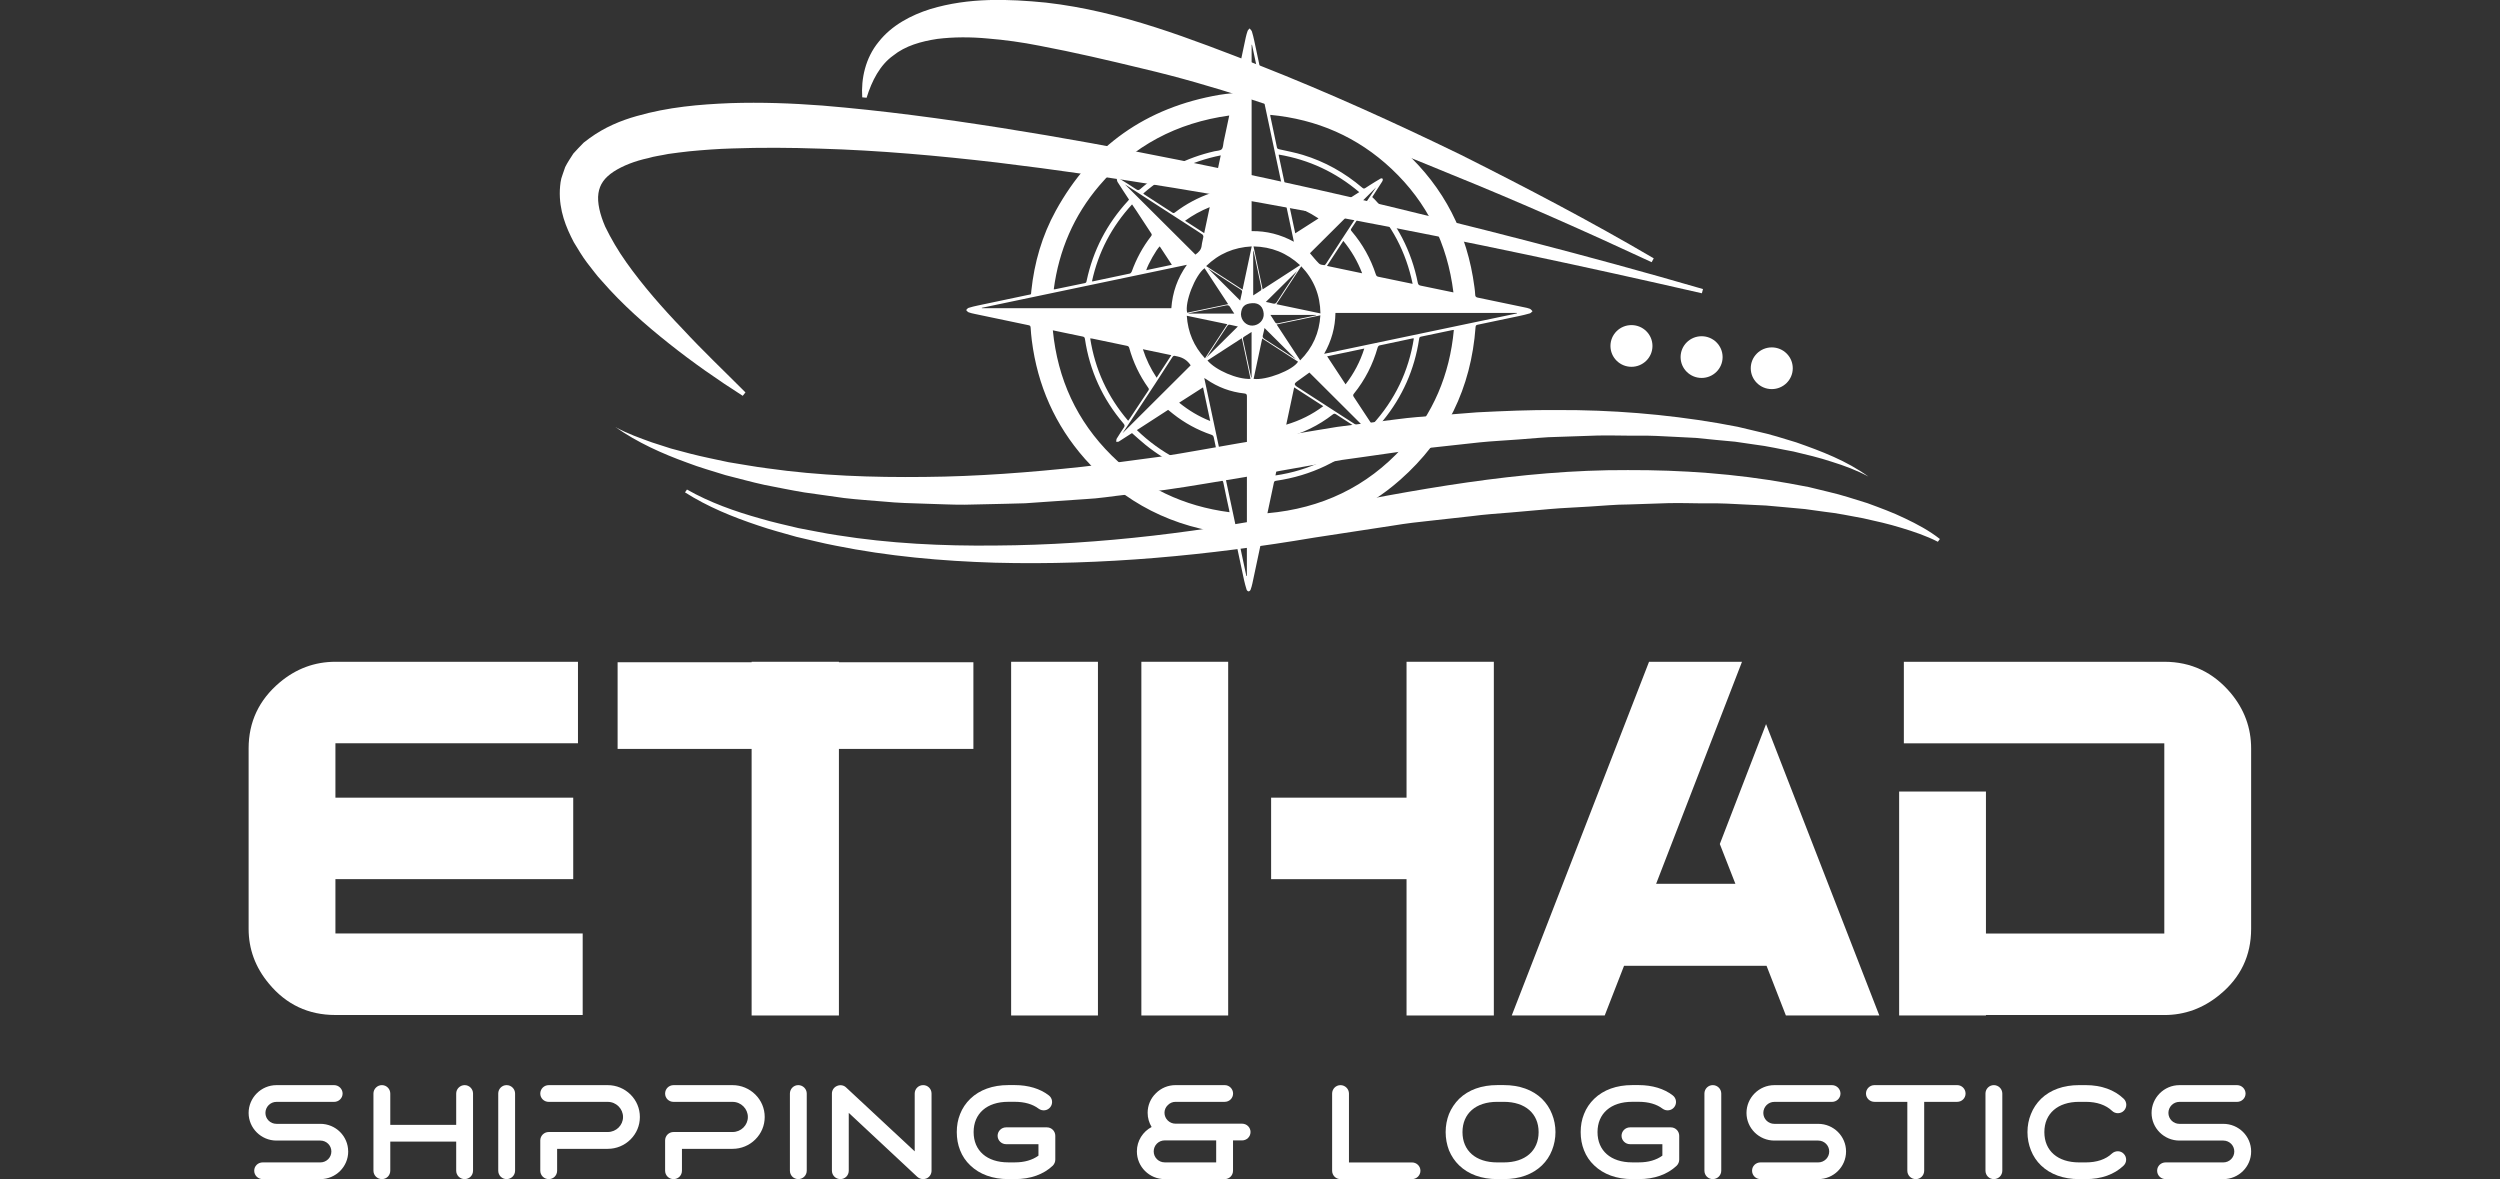 <svg xmlns="http://www.w3.org/2000/svg" width="159" height="75" viewBox="0 0 159 75" fill="none"><rect x="0" y="0" width="159" height="75" fill="#333333" stroke="none"/><g clip-path="url(#clip0_2_193)"><g clip-path="url(#clip1_2_193)"><path d="M39.145 27.163C39.885 27.574 40.684 27.855 41.472 28.139L42.671 28.525L43.886 28.849C44.696 29.058 45.521 29.219 46.337 29.396C47.166 29.524 47.986 29.685 48.816 29.787C52.127 30.258 55.48 30.371 58.819 30.333C62.159 30.305 65.5 30.045 68.825 29.689C70.487 29.503 72.144 29.257 73.803 29.044C75.458 28.795 77.105 28.476 78.757 28.197L83.779 27.357L85.039 27.151L86.305 26.987L88.84 26.666C89.684 26.552 90.535 26.491 91.385 26.426L93.933 26.225C95.638 26.14 97.344 26.064 99.051 26.079C102.465 26.064 105.889 26.337 109.258 26.911L110.517 27.144L111.766 27.441C112.6 27.619 113.418 27.884 114.233 28.132C115.84 28.695 117.457 29.309 118.831 30.31C118.088 29.907 117.296 29.616 116.495 29.366C115.7 29.102 114.882 28.909 114.069 28.717C113.242 28.57 112.433 28.372 111.599 28.274L110.359 28.093L109.108 27.976L107.862 27.851L106.608 27.787C105.773 27.744 104.941 27.692 104.103 27.707C103.266 27.716 102.432 27.68 101.596 27.7L99.09 27.785C98.254 27.796 97.42 27.893 96.587 27.95C95.753 28.017 94.917 28.05 94.085 28.137L91.589 28.41C90.757 28.5 89.925 28.585 89.096 28.722L86.609 29.077L85.365 29.25L84.126 29.467L79.16 30.345C77.478 30.613 75.802 30.92 74.115 31.155L71.577 31.467C70.729 31.559 69.888 31.704 69.034 31.743L66.48 31.919L65.203 32.008L63.923 32.042L61.362 32.099C60.509 32.106 59.652 32.054 58.799 32.034C57.946 32.008 57.092 31.987 56.24 31.902C55.389 31.829 54.536 31.776 53.687 31.675L51.147 31.317C50.304 31.178 49.465 31.001 48.628 30.84C47.792 30.662 46.969 30.423 46.142 30.219C45.326 29.962 44.504 29.735 43.707 29.427C42.107 28.849 40.535 28.14 39.149 27.167L39.145 27.163Z" fill="white"></path><path d="M43.693 31.135C45.136 31.957 46.739 32.526 48.349 32.976C49.151 33.217 49.974 33.391 50.787 33.589C51.614 33.738 52.432 33.92 53.263 34.041C56.577 34.569 59.944 34.732 63.296 34.696C70.009 34.654 76.702 33.805 83.278 32.47C89.912 31.163 96.667 29.867 103.529 29.898C106.952 29.886 110.392 30.13 113.772 30.74L115.037 30.977L116.291 31.282C117.129 31.471 117.947 31.751 118.767 32.001C119.574 32.3 120.382 32.591 121.156 32.969C121.933 33.338 122.69 33.741 123.377 34.28L123.248 34.457C122.517 34.079 121.713 33.811 120.919 33.57C120.124 33.324 119.309 33.14 118.498 32.962C117.675 32.816 116.867 32.635 116.037 32.548L114.802 32.377L113.558 32.262L112.316 32.151L111.067 32.091C110.236 32.047 109.406 31.997 108.572 32.013C107.739 32.018 106.908 31.978 106.074 32.001L103.575 32.084C102.743 32.084 101.909 32.172 101.077 32.219C100.245 32.278 99.411 32.299 98.579 32.375L96.081 32.595C95.247 32.662 94.413 32.718 93.583 32.829L91.085 33.106C90.251 33.192 89.417 33.289 88.59 33.428L83.6 34.19C76.897 35.324 70.089 35.967 63.282 35.788C59.883 35.684 56.479 35.378 53.142 34.704C52.307 34.547 51.482 34.328 50.653 34.143C49.835 33.908 49.012 33.696 48.207 33.417C46.596 32.879 45.013 32.236 43.566 31.315L43.691 31.135H43.693Z" fill="white"></path><path d="M108.241 18.653C100.822 16.954 93.379 15.362 85.906 13.963C78.441 12.529 70.946 11.247 63.424 10.338C59.663 9.9 55.893 9.56 52.143 9.453C50.269 9.389 48.403 9.377 46.561 9.442C45.64 9.468 44.729 9.538 43.829 9.624C43.381 9.668 42.941 9.735 42.498 9.792C42.076 9.884 41.624 9.934 41.225 10.057C40.384 10.237 39.616 10.537 39.032 10.913C38.444 11.304 38.146 11.722 38.06 12.295C37.971 12.88 38.16 13.654 38.491 14.415C38.857 15.172 39.304 15.937 39.829 16.677C40.877 18.154 42.112 19.567 43.414 20.922C44.691 22.304 46.067 23.606 47.412 24.957L47.237 25.174C45.626 24.145 44.054 23.048 42.549 21.85C41.043 20.653 39.585 19.375 38.282 17.875C37.94 17.52 37.652 17.096 37.335 16.706C37.029 16.302 36.766 15.849 36.494 15.404C36.005 14.47 35.553 13.393 35.606 12.084C35.627 11.756 35.65 11.429 35.779 11.107L35.946 10.625C36.016 10.473 36.11 10.333 36.194 10.189L36.466 9.765L36.792 9.413L37.127 9.068L37.486 8.796C38.458 8.086 39.489 7.665 40.49 7.383C42.512 6.803 44.494 6.638 46.458 6.559C48.422 6.496 50.365 6.566 52.293 6.713C56.146 7.032 59.949 7.546 63.731 8.142C71.293 9.337 78.766 10.897 86.195 12.607C93.612 14.375 100.996 16.254 108.311 18.384L108.239 18.653H108.241Z" fill="white"></path><path d="M105.045 16.675C100.841 14.718 96.606 12.835 92.314 11.1C88.041 9.328 83.722 7.672 79.345 6.245C77.154 5.54 74.947 4.898 72.725 4.376C70.508 3.838 68.305 3.323 66.108 2.908C65.013 2.691 63.912 2.537 62.824 2.449C61.735 2.347 60.65 2.347 59.612 2.475C58.588 2.631 57.582 2.908 56.8 3.54C55.974 4.131 55.454 5.121 55.115 6.218L54.838 6.19C54.759 5.017 55.033 3.691 55.886 2.657C56.717 1.602 57.952 0.961 59.166 0.577C61.636 -0.168 64.13 -0.069 66.522 0.166C71.331 0.71 75.748 2.483 80.106 4.16C84.461 5.875 88.707 7.802 92.892 9.837C97.052 11.924 101.171 14.077 105.178 16.431L105.045 16.675Z" fill="white"></path><path fill-rule="evenodd" clip-rule="evenodd" d="M79.483 1.813C79.542 1.893 79.601 1.943 79.621 2.004C79.68 2.199 79.73 2.397 79.772 2.596C79.997 3.644 80.222 4.693 80.44 5.743C80.465 5.857 80.508 5.895 80.629 5.904C83.945 6.145 86.851 7.357 89.297 9.595C91.849 11.931 93.326 14.832 93.773 18.251C93.794 18.412 93.817 18.573 93.822 18.736C93.825 18.852 93.864 18.904 93.984 18.928C94.968 19.129 95.952 19.337 96.934 19.543C97.058 19.569 97.183 19.591 97.298 19.638C97.365 19.666 97.413 19.74 97.469 19.792C97.413 19.841 97.365 19.912 97.298 19.931C97.075 19.997 96.847 20.05 96.618 20.099C95.74 20.286 94.863 20.47 93.984 20.651C93.891 20.67 93.853 20.7 93.846 20.8C93.565 24.673 91.983 27.924 89.065 30.506C86.916 32.408 84.386 33.521 81.534 33.906C81.178 33.954 80.819 33.977 80.46 33.999C80.344 34.006 80.301 34.044 80.278 34.155C80.074 35.137 79.865 36.117 79.654 37.098C79.624 37.238 79.586 37.377 79.535 37.512C79.518 37.557 79.451 37.614 79.409 37.612C79.366 37.612 79.3 37.551 79.286 37.507C79.223 37.304 79.165 37.096 79.12 36.888C78.921 35.967 78.726 35.045 78.532 34.124C78.511 34.02 78.478 33.973 78.358 33.961C74.618 33.57 71.483 31.99 69.002 29.185C67.097 27.028 65.986 24.505 65.624 21.658C65.589 21.382 65.564 21.103 65.547 20.826C65.54 20.733 65.507 20.702 65.419 20.684C64.272 20.447 63.124 20.205 61.976 19.962C61.849 19.934 61.719 19.908 61.597 19.86C61.538 19.837 61.496 19.768 61.447 19.72C61.498 19.671 61.54 19.598 61.599 19.581C61.794 19.519 61.995 19.472 62.196 19.429C63.248 19.205 64.299 18.987 65.35 18.764C65.62 18.706 65.562 18.767 65.592 18.497C65.781 16.699 66.276 14.986 67.148 13.402C69.416 9.283 72.894 6.831 77.553 6.032C77.82 5.987 78.091 5.959 78.359 5.932C78.448 5.923 78.485 5.894 78.504 5.804C78.745 4.659 78.987 3.514 79.233 2.371C79.263 2.231 79.305 2.092 79.352 1.957C79.368 1.912 79.416 1.877 79.478 1.808L79.483 1.813ZM80.606 32.642C84.043 32.335 86.928 30.97 89.225 28.445C91.149 26.33 92.201 23.831 92.465 20.984C92.414 20.989 92.391 20.987 92.369 20.993C91.701 21.133 91.034 21.275 90.366 21.412C90.272 21.431 90.268 21.491 90.256 21.562C89.963 23.502 89.197 25.236 87.952 26.76C87.796 26.95 87.633 27.134 87.469 27.325C87.596 27.52 87.728 27.712 87.845 27.912C87.884 27.976 87.88 28.062 87.898 28.14C87.821 28.125 87.736 28.126 87.671 28.09C87.469 27.976 87.275 27.846 87.076 27.721C87.048 27.742 87.025 27.758 87.006 27.776C85.347 29.313 83.397 30.25 81.152 30.579C81.068 30.591 81.032 30.624 81.018 30.705C80.985 30.887 80.941 31.069 80.903 31.251C80.807 31.705 80.711 32.158 80.608 32.645L80.606 32.642ZM80.791 7.303C80.791 7.343 80.789 7.357 80.791 7.371C80.932 8.038 81.075 8.706 81.213 9.373C81.232 9.463 81.283 9.475 81.356 9.493C81.857 9.607 82.365 9.7 82.855 9.849C84.264 10.277 85.522 10.984 86.638 11.936C86.71 11.999 86.76 12.011 86.842 11.955C87.043 11.82 87.251 11.694 87.455 11.566C87.573 11.491 87.692 11.417 87.814 11.351C87.844 11.335 87.905 11.339 87.926 11.358C87.948 11.379 87.95 11.434 87.941 11.469C87.931 11.512 87.901 11.552 87.877 11.592C87.676 11.905 87.476 12.217 87.273 12.532C87.332 12.589 87.387 12.639 87.437 12.693C88.857 14.198 89.769 15.961 90.172 17.983C90.195 18.093 90.237 18.144 90.354 18.166C90.804 18.253 91.25 18.351 91.699 18.445C91.934 18.495 92.171 18.542 92.438 18.597C92.053 15.504 90.771 12.877 88.508 10.746C86.347 8.711 83.762 7.589 80.793 7.305L80.791 7.303ZM66.96 21.008C67.267 24.117 68.486 26.779 70.7 28.968C72.772 31.019 75.282 32.196 78.199 32.577C78.185 32.501 78.178 32.456 78.168 32.411C78.047 31.843 77.921 31.277 77.808 30.709C77.78 30.57 77.728 30.513 77.583 30.485C75.814 30.144 74.229 29.41 72.835 28.277C72.55 28.045 72.28 27.796 71.996 27.546C71.957 27.569 71.914 27.595 71.872 27.622C71.633 27.776 71.397 27.934 71.155 28.083C71.113 28.109 71.045 28.093 70.991 28.097C70.996 28.041 70.996 27.986 71.008 27.932C71.017 27.898 71.043 27.868 71.062 27.837C71.2 27.621 71.331 27.402 71.478 27.193C71.551 27.087 71.53 27.023 71.451 26.931C70.121 25.369 69.302 23.575 69.001 21.552C68.987 21.455 68.945 21.422 68.854 21.403C68.465 21.327 68.076 21.242 67.687 21.161C67.455 21.112 67.223 21.064 66.96 21.008ZM78.18 7.347C74.841 7.811 72.079 9.266 69.918 11.803C68.294 13.71 67.347 15.92 67.019 18.398C67.059 18.402 67.068 18.403 67.077 18.402C67.717 18.268 68.357 18.135 68.997 18.005C69.09 17.986 69.097 17.922 69.111 17.854C69.519 15.93 70.394 14.243 71.727 12.79C71.755 12.761 71.779 12.728 71.806 12.695C71.56 12.319 71.315 11.952 71.08 11.578C71.04 11.515 71.04 11.427 71.022 11.351C71.103 11.367 71.195 11.363 71.261 11.403C71.6 11.609 71.935 11.82 72.264 12.04C72.366 12.108 72.427 12.108 72.524 12.023C73.89 10.828 75.464 10.028 77.238 9.621C77.396 9.584 77.6 9.591 77.698 9.493C77.796 9.394 77.789 9.191 77.822 9.032C77.941 8.483 78.056 7.934 78.18 7.345V7.347ZM75.485 16.841C71.11 17.759 66.776 18.667 62.443 19.576C62.443 19.584 62.445 19.593 62.447 19.602H74.497C74.569 18.602 74.881 17.692 75.485 16.843V16.841ZM82.291 15.373C81.398 11.171 80.512 7.007 79.627 2.845C79.619 2.845 79.612 2.847 79.603 2.849V14.699C80.554 14.685 81.435 14.91 82.291 15.374V15.373ZM79.266 36.635C79.279 36.635 79.291 36.634 79.301 36.632V36.488C79.301 32.73 79.301 28.972 79.305 25.213C79.305 25.087 79.275 25.04 79.141 25.024C78.26 24.929 77.454 24.628 76.727 24.124C76.692 24.1 76.653 24.079 76.591 24.041C77.487 28.262 78.377 32.448 79.268 36.634L79.266 36.635ZM84.934 19.903C84.92 20.828 84.683 21.68 84.215 22.503C88.325 21.642 92.402 20.787 96.477 19.933C96.477 19.922 96.473 19.914 96.471 19.903H84.932H84.934ZM81.119 30.238C82.201 30.08 83.205 29.772 84.163 29.311C85.122 28.85 85.989 28.256 86.771 27.524C86.745 27.503 86.734 27.494 86.724 27.486C86.138 27.106 85.55 26.727 84.964 26.344C84.887 26.294 84.838 26.304 84.768 26.358C83.863 27.063 82.851 27.558 81.735 27.839C81.641 27.863 81.609 27.908 81.592 27.997C81.504 28.424 81.412 28.85 81.321 29.276C81.255 29.588 81.191 29.9 81.119 30.236V30.238ZM74.293 26.067C73.627 26.498 72.974 26.921 72.305 27.354C73.827 28.824 75.607 29.754 77.684 30.165C77.672 30.092 77.665 30.047 77.656 30.002C77.503 29.276 77.344 28.551 77.196 27.823C77.175 27.723 77.128 27.678 77.034 27.647C76.146 27.344 75.336 26.9 74.602 26.318C74.501 26.237 74.4 26.154 74.295 26.069L74.293 26.067ZM89.919 21.524C89.876 21.524 89.851 21.521 89.831 21.524C89.131 21.672 88.431 21.815 87.734 21.969C87.688 21.98 87.634 22.047 87.62 22.098C87.315 23.18 86.816 24.162 86.108 25.038C86.045 25.115 86.049 25.166 86.101 25.244C86.324 25.575 86.541 25.911 86.76 26.245C86.928 26.5 87.095 26.755 87.273 27.021C88.712 25.444 89.59 23.622 89.921 21.523L89.919 21.524ZM71.745 26.756C71.771 26.734 71.779 26.729 71.785 26.72C72.203 26.09 72.62 25.457 73.041 24.829C73.088 24.758 73.065 24.713 73.023 24.656C72.474 23.883 72.071 23.041 71.82 22.129C71.797 22.044 71.753 22.011 71.67 21.994C70.933 21.843 70.197 21.687 69.461 21.533C69.426 21.526 69.39 21.526 69.337 21.521C69.646 23.499 70.445 25.234 71.745 26.755V26.756ZM89.843 18.053C89.424 16.027 88.515 14.295 87.085 12.818C86.694 13.41 86.317 13.98 85.939 14.546C85.888 14.621 85.927 14.662 85.97 14.714C86.663 15.528 87.174 16.445 87.505 17.458C87.533 17.544 87.575 17.584 87.666 17.602C88.243 17.718 88.819 17.84 89.394 17.96C89.534 17.989 89.675 18.019 89.844 18.053H89.843ZM69.451 17.891C69.489 17.891 69.508 17.894 69.524 17.891C70.302 17.728 71.078 17.567 71.855 17.399C71.903 17.388 71.959 17.326 71.977 17.276C72.271 16.462 72.676 15.709 73.208 15.023C73.259 14.957 73.266 14.914 73.217 14.842C72.899 14.366 72.589 13.886 72.277 13.409C72.189 13.275 72.097 13.143 71.999 13C70.7 14.413 69.855 16.032 69.449 17.894L69.451 17.891ZM86.448 12.22C84.944 10.947 83.251 10.159 81.332 9.832C81.328 9.865 81.325 9.875 81.327 9.882C81.477 10.591 81.623 11.299 81.78 12.006C81.791 12.052 81.855 12.11 81.906 12.123C82.841 12.387 83.704 12.795 84.493 13.36C84.568 13.414 84.62 13.409 84.69 13.36C84.932 13.194 85.176 13.031 85.422 12.873C85.754 12.659 86.089 12.449 86.448 12.22ZM77.639 9.882C75.762 10.26 74.131 11.063 72.713 12.305C72.734 12.329 72.741 12.342 72.751 12.348C73.356 12.742 73.963 13.131 74.569 13.526C74.644 13.575 74.686 13.542 74.74 13.5C75.436 12.972 76.196 12.565 77.023 12.281C77.11 12.252 77.149 12.207 77.166 12.118C77.255 11.682 77.349 11.247 77.442 10.812C77.506 10.511 77.569 10.208 77.639 9.881V9.882ZM83.98 19.934C83.962 18.765 83.565 17.78 82.759 16.936C82.23 17.744 81.71 18.533 81.178 19.346C82.12 19.543 83.038 19.735 83.98 19.933V19.934ZM79.724 15.672C79.919 16.593 80.109 17.491 80.304 18.405C81.105 17.887 81.886 17.38 82.685 16.864C81.839 16.083 80.866 15.695 79.724 15.672ZM79.61 15.672C78.475 15.731 77.519 16.136 76.711 16.923C77.487 17.425 78.248 17.917 79.026 18.421C79.223 17.496 79.413 16.595 79.61 15.672ZM82.691 22.919C83.49 22.117 83.908 21.176 83.976 20.056C83.043 20.251 82.129 20.442 81.194 20.637C81.696 21.403 82.187 22.151 82.691 22.919ZM76.027 16.195C76.238 16.044 76.402 15.883 76.427 15.613C76.444 15.43 76.505 15.251 76.533 15.068C76.54 15.019 76.51 14.938 76.472 14.912C76.2 14.725 75.919 14.55 75.642 14.37C74.496 13.628 73.349 12.889 72.202 12.148C71.99 12.011 71.778 11.876 71.549 11.729C73.051 13.225 74.536 14.707 76.029 16.193L76.027 16.195ZM71.399 27.546C72.856 26.095 74.29 24.666 75.727 23.234C75.528 22.933 75.251 22.746 74.895 22.671C74.844 22.66 74.794 22.654 74.745 22.638C74.659 22.612 74.611 22.641 74.562 22.716C74.215 23.26 73.864 23.802 73.512 24.342C72.934 25.224 72.353 26.104 71.774 26.983C71.656 27.163 71.535 27.342 71.399 27.544V27.546ZM78.11 19.344C77.6 18.566 77.105 17.813 76.61 17.058C76.011 17.498 75.331 19.242 75.504 19.889C76.364 19.709 77.224 19.529 78.11 19.344ZM79.732 24.096C80.521 24.207 82.244 23.537 82.555 23.003C81.803 22.517 81.051 22.03 80.276 21.529C80.091 22.402 79.91 23.248 79.73 24.095L79.732 24.096ZM87.523 11.914C86.101 13.329 84.702 14.72 83.312 16.105C83.497 16.318 83.68 16.554 83.891 16.762C83.966 16.836 84.111 16.853 84.226 16.865C84.268 16.869 84.329 16.786 84.364 16.73C84.7 16.212 85.032 15.691 85.37 15.173C85.944 14.295 86.523 13.419 87.1 12.541C87.233 12.34 87.367 12.141 87.521 11.914H87.523ZM79.532 24.096C79.348 23.234 79.167 22.38 78.982 21.509C78.228 21.995 77.513 22.459 76.795 22.925C77.309 23.544 78.696 24.14 79.533 24.098L79.532 24.096ZM87.299 27.704C85.986 26.395 84.627 25.04 83.278 23.694C83.01 23.888 82.741 24.086 82.467 24.278C82.309 24.389 82.309 24.482 82.473 24.588C83.463 25.227 84.453 25.868 85.443 26.507C86.082 26.919 86.72 27.33 87.301 27.706L87.299 27.704ZM76.636 22.789C77.116 22.058 77.583 21.348 78.059 20.62C77.184 20.437 76.341 20.262 75.479 20.082C75.551 21.133 75.924 22.018 76.636 22.789ZM82.309 24.637C82.138 25.437 81.974 26.213 81.805 27.009C82.677 26.75 83.446 26.367 84.161 25.833C83.538 25.431 82.933 25.04 82.309 24.637ZM85.578 24.444C86.111 23.746 86.504 23.007 86.769 22.167C85.967 22.335 85.197 22.498 84.407 22.662C84.801 23.263 85.182 23.842 85.578 24.444ZM84.395 16.912C85.147 17.07 85.876 17.222 86.633 17.381C86.34 16.616 85.949 15.947 85.435 15.32C85.084 15.857 84.747 16.372 84.395 16.912ZM74.996 25.612C75.603 26.105 76.24 26.486 76.969 26.777C76.814 26.05 76.665 25.354 76.514 24.637C76.004 24.964 75.513 25.279 74.996 25.61V25.612ZM83.858 13.892C83.263 13.5 82.659 13.202 81.984 12.991C82.118 13.621 82.248 14.223 82.378 14.839C82.874 14.522 83.353 14.214 83.858 13.892ZM72.687 22.21C72.898 22.866 73.184 23.452 73.562 24.023C73.878 23.537 74.183 23.069 74.496 22.589C73.887 22.461 73.299 22.338 72.687 22.21ZM75.369 14.042C75.783 14.309 76.177 14.564 76.587 14.827C76.706 14.266 76.819 13.734 76.938 13.175C76.364 13.407 75.858 13.687 75.369 14.041V14.042ZM72.899 17.184C73.451 17.068 73.979 16.957 74.53 16.841C74.284 16.465 74.052 16.112 73.82 15.76C73.799 15.729 73.778 15.7 73.758 15.669C73.543 15.871 73.013 16.806 72.901 17.184H72.899ZM82.494 17.236C81.873 17.853 81.187 18.532 80.508 19.203C80.641 19.233 80.798 19.257 80.95 19.302C81.072 19.337 81.142 19.309 81.211 19.198C81.471 18.786 81.742 18.379 82.009 17.972C82.187 17.7 82.365 17.43 82.494 17.236ZM80.798 20.03C80.906 20.196 81 20.333 81.084 20.477C81.135 20.565 81.194 20.582 81.292 20.561C81.879 20.435 82.471 20.314 83.059 20.191C83.275 20.146 83.491 20.099 83.708 20.052C83.708 20.045 83.704 20.038 83.704 20.031H80.798V20.03ZM75.584 19.933C75.584 19.933 75.586 19.943 75.588 19.947H78.502C78.405 19.796 78.312 19.675 78.241 19.54C78.176 19.42 78.101 19.398 77.97 19.425C77.238 19.584 76.502 19.737 75.767 19.891C75.706 19.903 75.645 19.917 75.582 19.931L75.584 19.933ZM78.924 19.985C78.935 20.392 79.265 20.719 79.654 20.709C80.064 20.696 80.404 20.354 80.371 19.947C80.338 19.526 80.09 19.257 79.65 19.281C79.151 19.309 78.952 19.514 78.924 19.986V19.985ZM79.6 21.114C79.427 21.225 79.282 21.323 79.13 21.412C79.052 21.459 79.038 21.507 79.057 21.594C79.209 22.286 79.354 22.979 79.5 23.674C79.525 23.786 79.549 23.897 79.575 24.008C79.584 24.008 79.591 24.004 79.6 24.003V21.114ZM76.824 17.068C77.508 17.75 78.185 18.426 78.874 19.115C78.912 18.94 78.945 18.769 78.989 18.601C79.013 18.512 78.987 18.466 78.912 18.419C78.595 18.218 78.279 18.01 77.963 17.806C77.585 17.562 77.208 17.317 76.823 17.068H76.824ZM79.704 15.93V18.788C79.88 18.675 80.041 18.58 80.189 18.471C80.221 18.448 80.235 18.372 80.226 18.327C80.067 17.556 79.903 16.786 79.739 16.015C79.736 15.996 79.724 15.977 79.703 15.93H79.704ZM78.727 20.764C78.57 20.729 78.403 20.696 78.237 20.657C78.152 20.636 78.103 20.657 78.054 20.733C77.628 21.386 77.198 22.037 76.768 22.688C76.751 22.714 76.74 22.745 76.728 22.773C76.725 22.766 76.721 22.761 76.72 22.754C77.388 22.092 78.058 21.429 78.729 20.764H78.727ZM82.41 22.839C81.761 22.195 81.093 21.528 80.423 20.861C80.392 21.006 80.364 21.166 80.318 21.32C80.285 21.436 80.327 21.497 80.421 21.557C80.803 21.798 81.18 22.046 81.559 22.29C81.85 22.479 82.143 22.667 82.408 22.839H82.41Z" fill="white"></path><path d="M103.761 23.329C104.499 23.329 105.097 22.735 105.097 22.002C105.097 21.27 104.499 20.676 103.761 20.676C103.023 20.676 102.425 21.27 102.425 22.002C102.425 22.735 103.023 23.329 103.761 23.329Z" fill="white"></path><path d="M108.222 24.037C108.96 24.037 109.558 23.443 109.558 22.711C109.558 21.978 108.96 21.384 108.222 21.384C107.484 21.384 106.886 21.978 106.886 22.711C106.886 23.443 107.484 24.037 108.222 24.037Z" fill="white"></path><path d="M112.684 24.747C113.422 24.747 114.02 24.153 114.02 23.421C114.02 22.688 113.422 22.094 112.684 22.094C111.946 22.094 111.348 22.688 111.348 23.421C111.348 24.153 111.946 24.747 112.684 24.747Z" fill="white"></path><path d="M22.146 73.234C22.146 74.206 21.354 74.992 20.375 74.992H16.707C16.412 74.992 16.168 74.758 16.168 74.457C16.168 74.156 16.412 73.929 16.707 73.929H20.375C20.763 73.929 21.075 73.619 21.075 73.234C21.075 72.85 20.763 72.54 20.375 72.54H17.583C16.604 72.54 15.812 71.745 15.812 70.782C15.812 69.819 16.604 69.015 17.583 69.015H21.251C21.546 69.015 21.79 69.258 21.79 69.55C21.79 69.843 21.546 70.079 21.251 70.079H17.583C17.194 70.079 16.881 70.397 16.881 70.782C16.881 71.166 17.194 71.476 17.583 71.476H20.374C21.352 71.476 22.144 72.263 22.144 73.234H22.146Z" fill="white"></path><path d="M30.085 69.549V74.455C30.085 74.757 29.849 74.991 29.553 74.991C29.256 74.991 29.014 74.757 29.014 74.455V72.604H24.822V74.455C24.822 74.757 24.587 74.991 24.29 74.991C23.993 74.991 23.751 74.757 23.751 74.455V69.549C23.751 69.256 23.995 69.014 24.29 69.014C24.585 69.014 24.822 69.256 24.822 69.549V71.542H29.014V69.549C29.014 69.256 29.258 69.014 29.553 69.014C29.848 69.014 30.085 69.256 30.085 69.549Z" fill="white"></path><path d="M32.759 69.549V74.455C32.759 74.757 32.515 74.991 32.22 74.991C31.925 74.991 31.688 74.757 31.688 74.455V69.549C31.688 69.256 31.923 69.014 32.22 69.014C32.517 69.014 32.759 69.256 32.759 69.549Z" fill="white"></path><path d="M40.696 71.04C40.696 71.584 40.485 72.086 40.098 72.472C39.717 72.85 39.203 73.066 38.655 73.066H35.433V74.457C35.433 74.758 35.198 74.992 34.901 74.992C34.605 74.992 34.362 74.758 34.362 74.457V72.531C34.362 72.239 34.598 71.996 34.901 71.996H38.655C39.187 71.996 39.625 71.568 39.625 71.042C39.625 70.515 39.187 70.079 38.655 70.079H34.901C34.598 70.079 34.362 69.845 34.362 69.551C34.362 69.256 34.598 69.015 34.901 69.015H38.655C39.203 69.015 39.717 69.234 40.098 69.609C40.485 69.994 40.696 70.498 40.696 71.042V71.04Z" fill="white"></path><path d="M48.635 71.04C48.635 71.584 48.424 72.086 48.036 72.472C47.656 72.85 47.142 73.066 46.594 73.066H43.372V74.457C43.372 74.758 43.136 74.992 42.84 74.992C42.543 74.992 42.301 74.758 42.301 74.457V72.531C42.301 72.239 42.536 71.996 42.84 71.996H46.594C47.126 71.996 47.564 71.568 47.564 71.042C47.564 70.515 47.126 70.079 46.594 70.079H42.84C42.536 70.079 42.301 69.845 42.301 69.551C42.301 69.256 42.536 69.015 42.84 69.015H46.594C47.142 69.015 47.656 69.234 48.036 69.609C48.425 69.994 48.635 70.498 48.635 71.042V71.04Z" fill="white"></path><path d="M51.309 69.549V74.455C51.309 74.757 51.065 74.991 50.77 74.991C50.475 74.991 50.238 74.757 50.238 74.455V69.549C50.238 69.256 50.473 69.014 50.77 69.014C51.066 69.014 51.309 69.256 51.309 69.549Z" fill="white"></path><path d="M59.246 69.549V74.455C59.246 74.674 59.119 74.866 58.925 74.949C58.857 74.975 58.782 74.991 58.714 74.991C58.58 74.991 58.444 74.94 58.342 74.849L53.981 70.778V74.455C53.981 74.757 53.746 74.991 53.449 74.991C53.153 74.991 52.91 74.757 52.91 74.455V69.549C52.91 69.339 53.036 69.147 53.24 69.064C53.434 68.981 53.662 69.014 53.814 69.164L58.175 73.226V69.549C58.175 69.256 58.41 69.014 58.714 69.014C59.017 69.014 59.246 69.256 59.246 69.549Z" fill="white"></path><path d="M67.117 72.237V73.752C67.117 73.894 67.057 74.036 66.956 74.137C66.367 74.698 65.531 74.991 64.552 74.991H64.123C63.136 74.991 62.3 74.689 61.711 74.119C61.425 73.851 61.205 73.525 61.062 73.156C60.919 72.796 60.851 72.412 60.851 72.001C60.851 71.591 60.919 71.206 61.062 70.855C61.205 70.486 61.425 70.16 61.711 69.883C62.3 69.313 63.136 69.012 64.123 69.012H64.552C64.975 69.012 65.379 69.071 65.742 69.18C66.096 69.289 66.426 69.448 66.703 69.665C66.939 69.842 66.982 70.176 66.804 70.41C66.628 70.644 66.29 70.687 66.054 70.51C65.683 70.226 65.159 70.075 64.552 70.075H64.123C62.766 70.075 61.922 70.82 61.922 72.001C61.922 73.183 62.766 73.927 64.123 73.927H64.552C65.159 73.927 65.665 73.776 66.046 73.499V72.77H63.987C63.692 72.77 63.448 72.528 63.448 72.235C63.448 71.942 63.692 71.7 63.987 71.7H66.585C66.879 71.7 67.117 71.942 67.117 72.235V72.237Z" fill="white"></path><path d="M79.533 72.003C79.533 72.296 79.289 72.531 78.994 72.531H78.42V74.457C78.42 74.758 78.185 74.992 77.888 74.992H74.077C73.098 74.992 72.306 74.204 72.306 73.234V73.226C72.306 72.555 72.687 71.97 73.243 71.677C73.082 71.409 72.99 71.108 72.99 70.773C72.99 70.304 73.175 69.861 73.513 69.533C73.843 69.199 74.29 69.014 74.762 69.014H77.892C78.187 69.014 78.424 69.256 78.424 69.549C78.424 69.842 78.188 70.077 77.892 70.077H74.762C74.576 70.077 74.4 70.152 74.272 70.287C74.138 70.411 74.061 70.588 74.061 70.772C74.061 71.156 74.382 71.466 74.762 71.466H78.996C79.291 71.466 79.535 71.7 79.535 72.001L79.533 72.003ZM77.349 72.529H74.077C73.688 72.529 73.376 72.84 73.376 73.224V73.233C73.376 73.617 73.688 73.927 74.077 73.927H77.349V72.529Z" fill="white"></path><path d="M90.34 74.457C90.34 74.758 90.096 74.992 89.801 74.992H85.255C84.96 74.992 84.723 74.758 84.723 74.457V69.551C84.723 69.258 84.958 69.015 85.255 69.015C85.552 69.015 85.794 69.258 85.794 69.551V73.931H89.801C90.096 73.931 90.34 74.165 90.34 74.459V74.457Z" fill="white"></path><path d="M98.708 70.855C98.851 71.206 98.928 71.6 98.928 72.001C98.928 72.403 98.851 72.796 98.708 73.156C98.565 73.525 98.345 73.851 98.068 74.119C97.478 74.689 96.642 74.991 95.646 74.991H95.224C94.228 74.991 93.394 74.689 92.803 74.119C92.524 73.851 92.306 73.525 92.154 73.156C92.018 72.796 91.943 72.412 91.943 72.001C91.943 71.591 92.018 71.206 92.154 70.855C92.306 70.486 92.526 70.16 92.803 69.883C93.393 69.313 94.228 69.012 95.224 69.012H95.646C96.641 69.012 97.476 69.313 98.068 69.883C98.347 70.16 98.565 70.486 98.708 70.855ZM97.856 72.003C97.856 70.822 97.005 70.077 95.646 70.077H95.224C93.858 70.077 93.014 70.822 93.014 72.003C93.014 73.184 93.857 73.929 95.224 73.929H95.646C97.004 73.929 97.856 73.191 97.856 72.003Z" fill="white"></path><path d="M106.798 72.237V73.752C106.798 73.894 106.739 74.036 106.638 74.137C106.048 74.698 105.213 74.991 104.234 74.991H103.803C102.816 74.991 101.982 74.689 101.391 74.119C101.105 73.851 100.885 73.525 100.742 73.156C100.599 72.796 100.531 72.412 100.531 72.001C100.531 71.591 100.599 71.206 100.742 70.855C100.885 70.486 101.105 70.16 101.391 69.883C101.98 69.313 102.816 69.012 103.803 69.012H104.234C104.656 69.012 105.061 69.071 105.424 69.18C105.778 69.289 106.107 69.448 106.385 69.665C106.62 69.842 106.664 70.176 106.486 70.41C106.308 70.644 105.971 70.687 105.736 70.51C105.364 70.226 104.841 70.075 104.234 70.075H103.803C102.446 70.075 101.602 70.82 101.602 72.001C101.602 73.183 102.444 73.927 103.803 73.927H104.234C104.841 73.927 105.347 73.776 105.727 73.499V72.77H103.669C103.374 72.77 103.13 72.528 103.13 72.235C103.13 71.942 103.374 71.7 103.669 71.7H106.266C106.561 71.7 106.798 71.942 106.798 72.235V72.237Z" fill="white"></path><path d="M109.472 69.549V74.455C109.472 74.757 109.228 74.991 108.933 74.991C108.639 74.991 108.401 74.757 108.401 74.455V69.549C108.401 69.256 108.637 69.014 108.933 69.014C109.23 69.014 109.472 69.256 109.472 69.549Z" fill="white"></path><path d="M117.409 73.234C117.409 74.206 116.618 74.992 115.639 74.992H111.97C111.676 74.992 111.431 74.758 111.431 74.457C111.431 74.156 111.676 73.929 111.97 73.929H115.639C116.026 73.929 116.338 73.619 116.338 73.234C116.338 72.85 116.026 72.54 115.639 72.54H112.848C111.869 72.54 111.077 71.745 111.077 70.782C111.077 69.819 111.869 69.015 112.848 69.015H116.516C116.811 69.015 117.055 69.258 117.055 69.551C117.055 69.843 116.811 70.079 116.516 70.079H112.848C112.459 70.079 112.147 70.397 112.147 70.782C112.147 71.166 112.459 71.477 112.848 71.477H115.639C116.618 71.477 117.409 72.263 117.409 73.234Z" fill="white"></path><path d="M125.01 69.549C125.01 69.842 124.774 70.077 124.478 70.077H122.378V74.457C122.378 74.758 122.142 74.992 121.845 74.992C121.549 74.992 121.306 74.758 121.306 74.457V70.077H119.215C118.92 70.077 118.676 69.843 118.676 69.549C118.676 69.254 118.92 69.014 119.215 69.014H124.478C124.773 69.014 125.01 69.256 125.01 69.549Z" fill="white"></path><path d="M127.347 69.549V74.455C127.347 74.757 127.103 74.991 126.808 74.991C126.513 74.991 126.276 74.757 126.276 74.455V69.549C126.276 69.256 126.512 69.014 126.808 69.014C127.105 69.014 127.347 69.256 127.347 69.549Z" fill="white"></path><path d="M130.021 72.003C130.021 73.193 130.873 73.929 132.232 73.929H132.654C133.353 73.929 133.927 73.737 134.314 73.368C134.534 73.167 134.871 73.167 135.073 73.385C135.276 73.595 135.276 73.929 135.056 74.138C134.466 74.7 133.639 74.992 132.652 74.992H132.23C131.234 74.992 130.4 74.691 129.809 74.121C129.53 73.853 129.312 73.527 129.167 73.158C129.024 72.798 128.947 72.413 128.947 72.003C128.947 71.593 129.022 71.208 129.167 70.856C129.31 70.488 129.53 70.162 129.809 69.885C130.398 69.315 131.234 69.014 132.23 69.014H132.652C133.646 69.014 134.482 69.315 135.073 69.885C135.284 70.094 135.284 70.429 135.082 70.638C134.88 70.848 134.534 70.856 134.323 70.647C133.934 70.278 133.362 70.077 132.654 70.077H132.232C130.875 70.077 130.021 70.822 130.021 72.003Z" fill="white"></path><path d="M143.173 73.234C143.173 74.206 142.379 74.992 141.402 74.992H137.733C137.439 74.992 137.194 74.758 137.194 74.457C137.194 74.156 137.439 73.929 137.733 73.929H141.402C141.791 73.929 142.101 73.619 142.101 73.234C142.101 72.85 141.789 72.54 141.402 72.54H138.611C137.632 72.54 136.84 71.745 136.84 70.782C136.84 69.819 137.632 69.015 138.611 69.015H142.279C142.574 69.015 142.818 69.258 142.818 69.551C142.818 69.843 142.574 70.079 142.279 70.079H138.611C138.224 70.079 137.911 70.397 137.911 70.782C137.911 71.166 138.224 71.477 138.611 71.477H141.402C142.381 71.477 143.173 72.263 143.173 73.234Z" fill="white"></path><path d="M37.059 64.554H21.333C19.611 64.554 18.202 63.889 17.101 62.557C16.241 61.527 15.812 60.364 15.812 59.072V47.602C15.812 45.913 16.471 44.514 17.792 43.4C18.832 42.527 20.013 42.089 21.333 42.089H36.759V47.273H21.333V50.73H36.457V55.913H21.333V59.37H37.059V64.554Z" fill="white"></path><path d="M47.803 47.631H39.28V42.119H47.803V42.089H53.355V42.119H61.908V47.631H53.355V64.585H47.803V47.631Z" fill="white"></path><path d="M64.308 42.089H69.829V64.585H64.308V42.089Z" fill="white"></path><path d="M72.591 42.089H78.112V64.585H72.591V42.089ZM89.456 50.73V42.089H95.008V64.585H89.456V55.915H80.843V50.731H89.456V50.73Z" fill="white"></path><path d="M96.147 64.585L104.879 42.089H110.791L105.329 56.211H110.371L109.38 53.679L112.321 46.052L119.524 64.583H113.582L112.352 61.424H103.29L102.06 64.583H96.149L96.147 64.585Z" fill="white"></path><path d="M121.085 47.273V42.089H137.65C139.351 42.089 140.76 42.754 141.882 44.086C142.742 45.12 143.172 46.291 143.172 47.602V59.072C143.172 60.782 142.503 62.181 141.161 63.274C140.12 64.128 138.951 64.556 137.65 64.556H126.306V64.585H120.785V50.343H126.306V59.372H137.65V47.275H121.085V47.273Z" fill="white"></path></g></g><defs><clipPath id="clip0_2_193"><rect width="159" height="75" fill="white"></rect></clipPath><clipPath id="clip1_2_193"><rect width="127.36" height="74.998" fill="white" transform="translate(15.812 -0.005)"></rect></clipPath></defs></svg>
